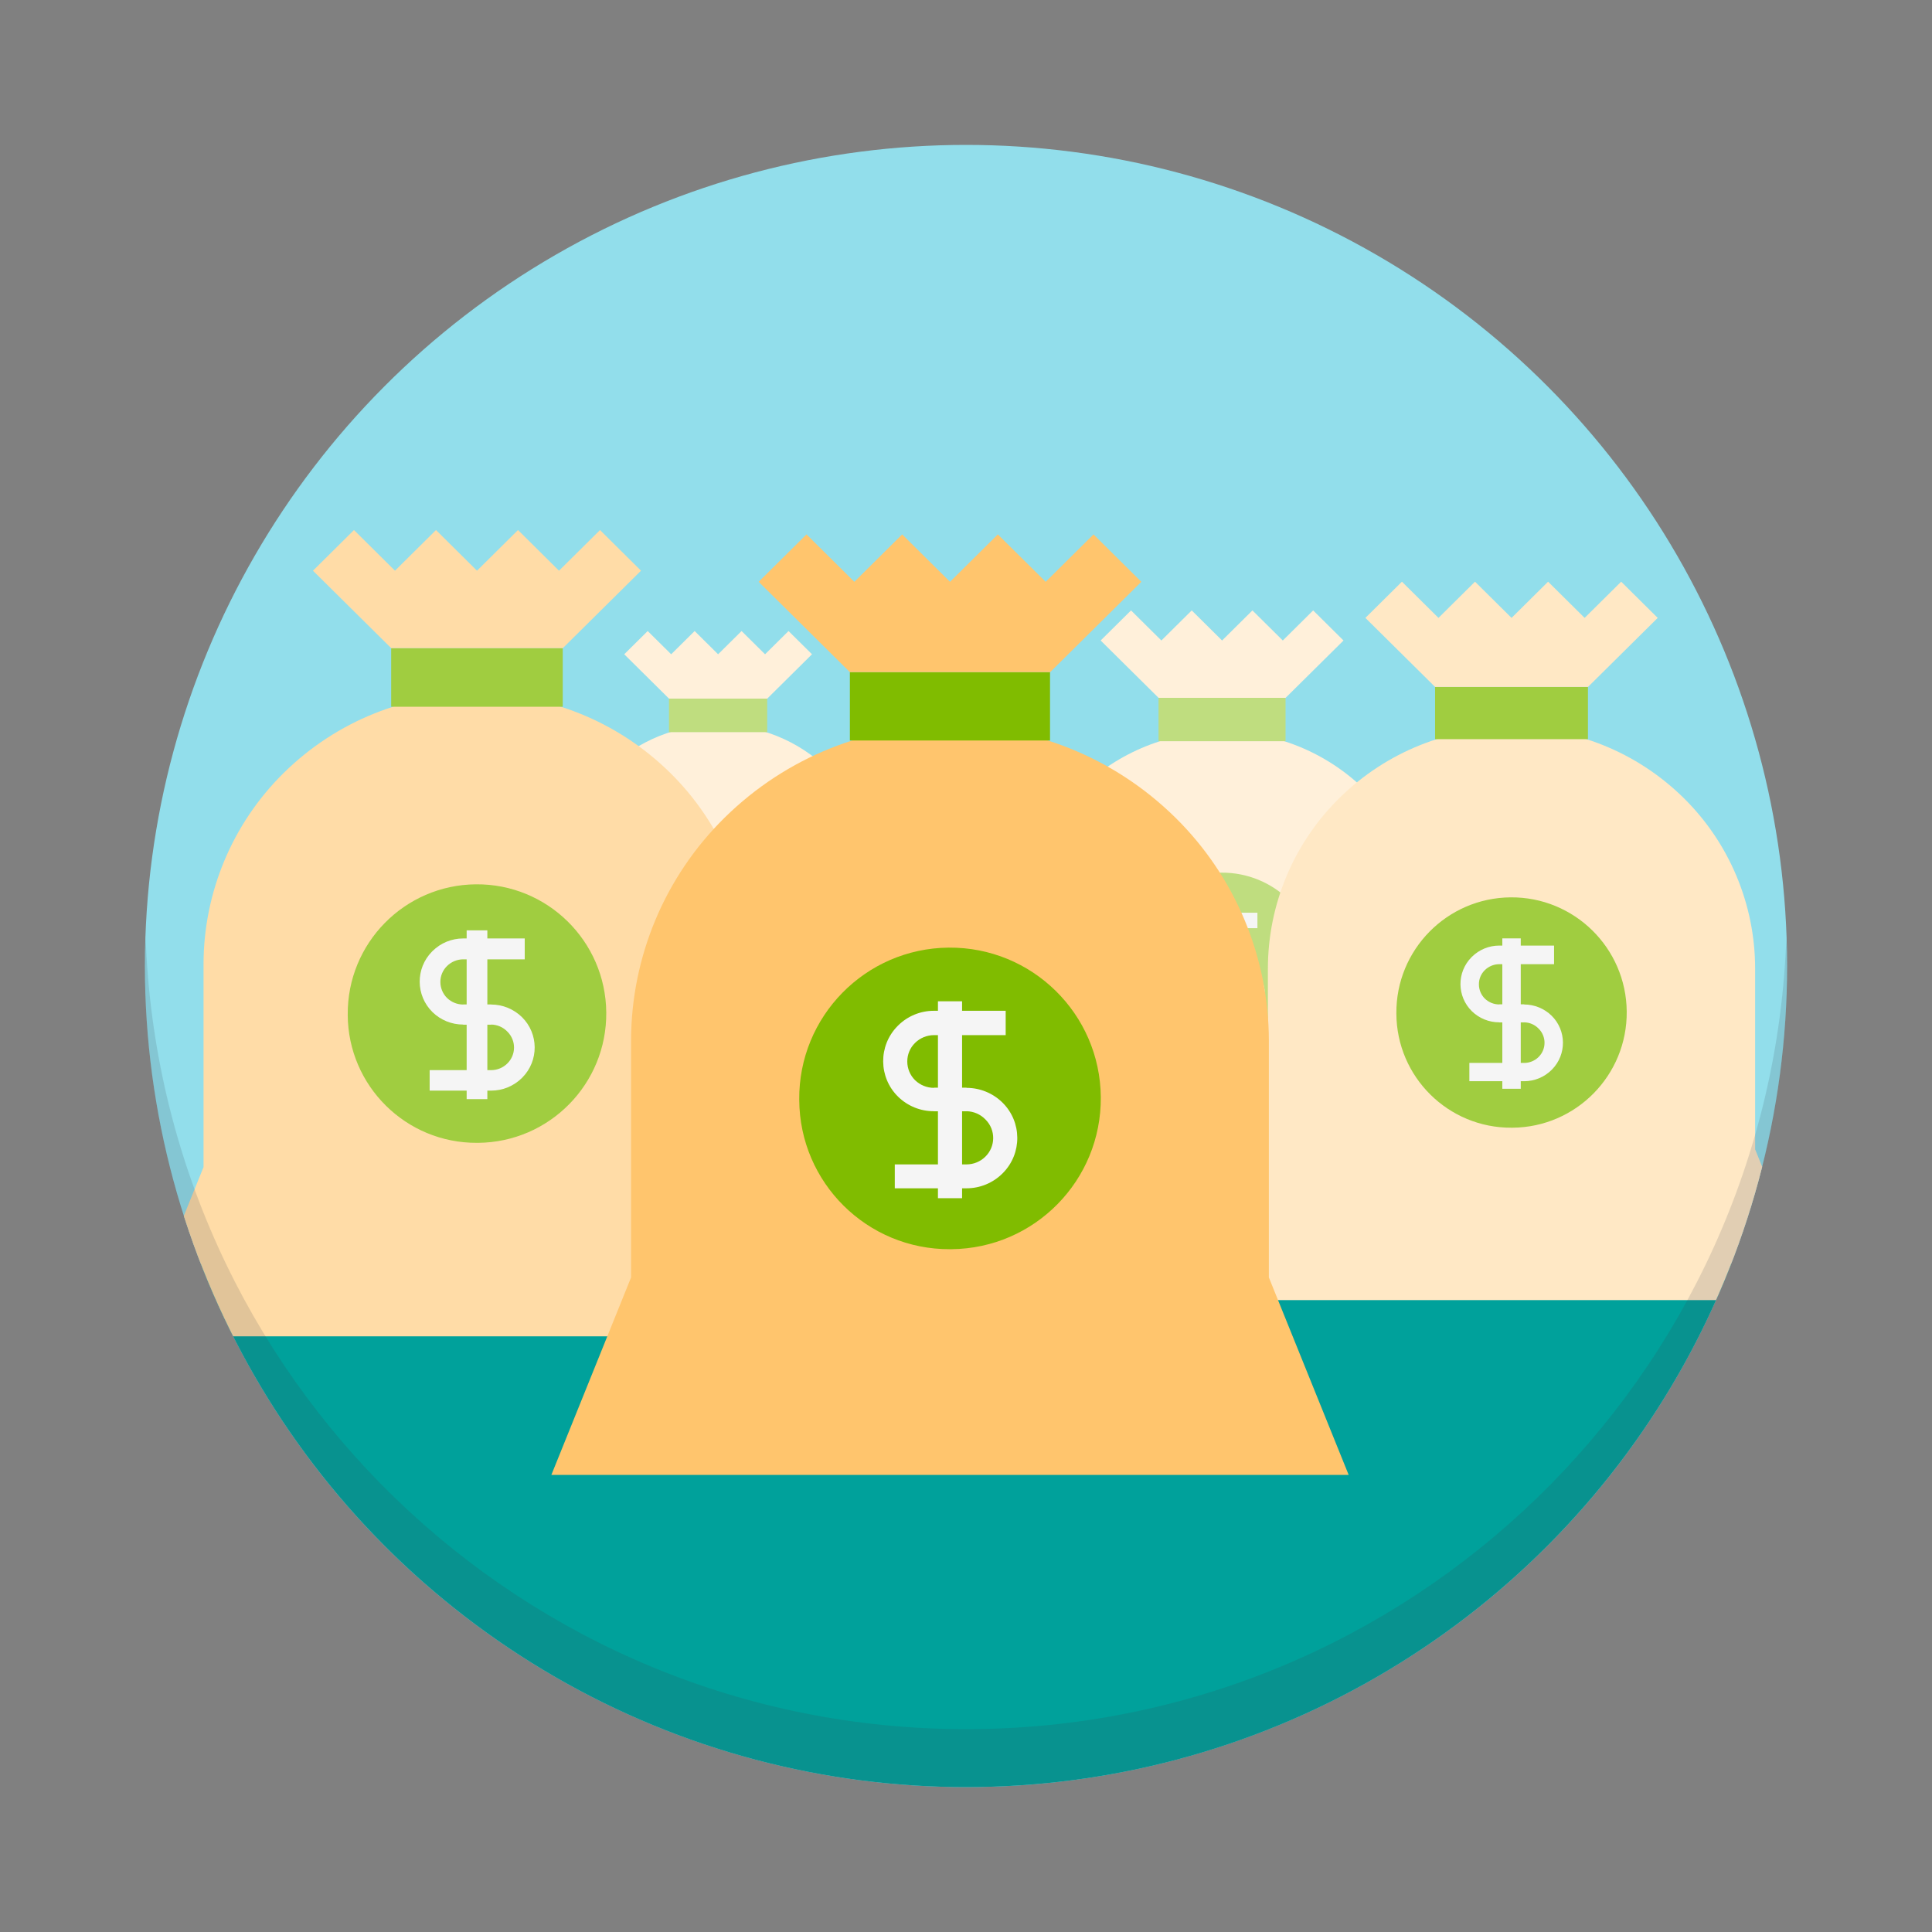 <?xml version="1.0" encoding="UTF-8"?><svg id="Layer_1" xmlns="http://www.w3.org/2000/svg" width="100" height="100" xmlns:xlink="http://www.w3.org/1999/xlink" viewBox="0 0 100 100"><rect x="0" y="0" width="100" height="100" fill="#808080" stroke="none"/><defs><style>.cls-1{fill:#bfdd7f;}.cls-2{fill:#ffdca7;}.cls-3{fill:#f5f5f5;}.cls-4{fill:#ffe8c5;}.cls-5{fill:#00a19b;}.cls-6{fill:#a0cd40;}.cls-7{fill:#ffc56d;}.cls-8{fill:#fff0da;}.cls-9{fill:#80bc00;}.cls-10{fill:#353f49;fill-rule:evenodd;}.cls-11,.cls-12,.cls-13{fill:none;}.cls-12{clip-path:url(#clippath);}.cls-13{opacity:.15;}.cls-14{fill:#92deeb;}</style><clipPath id="clippath"><circle class="cls-11" cx="50" cy="50" r="42.5"/></clipPath></defs><circle class="cls-14" cx="50" cy="50" r="42.5"/><g class="cls-12"><rect class="cls-5" x="4.543" y="65.409" width="101.764" height="36.283"/><path class="cls-8" d="m73.729,56.002v-7.781c-.003-2.752-1.108-5.388-3.067-7.321-4.108-4.048-10.704-4.048-14.812,0-1.961,1.932-3.067,4.568-3.071,7.321v7.781l-2.618,6.485h26.189l-2.621-6.485Z"/><rect class="cls-1" x="59.966" y="36.119" width="6.574" height="2.246"/><polygon class="cls-8" points="66.544 36.119 69.54 33.152 67.969 31.595 66.398 33.152 64.826 31.595 63.255 33.152 61.684 31.595 60.113 33.152 58.542 31.595 56.97 33.152 59.966 36.119 66.544 36.119"/><path class="cls-1" d="m58.302,50.164c-.024-2.735,2.175-4.972,4.91-4.996,2.735-.024,4.972,2.175,4.996,4.91.024,2.735-2.175,4.972-4.91,4.996-.014 0-.028 0-.043 0-2.722.014-4.939-2.181-4.953-4.903,0-.002,0-.005,0-.007"/><path class="cls-3" d="m63.798,50.542h-1.071c-.44.002-.864-.17-1.178-.478-.645-.635-.653-1.673-.018-2.318.006-.006.012-.012.018-.018.313-.311.737-.486,1.178-.486h2.357v.8h-2.357c-.233.001-.456.093-.621.257-.164.161-.255.381-.254.611 0.0.231.093.452.257.614.166.16.387.249.618.25h1.071v.768Z"/><path class="cls-3" d="m63.798,53.074h-2.357v-.786h2.357c.231 0.0.453-.091.618-.254.338-.331.344-.874.013-1.212-.004-.004-.009-.009-.013-.013-.162-.168-.385-.264-.618-.268h-1.071v-.768h1.071c.441 0.0.864.173,1.178.482.644.633.652,1.669.019,2.313-.006.006-.013.013-.019.019-.313.311-.737.485-1.178.486"/><rect class="cls-3" x="62.859" y="46.932" width=".793" height="6.467"/><path class="cls-8" d="m45.267,51.532v-6.016c-.003-2.128-.857-4.166-2.372-5.66-3.176-3.13-8.276-3.13-11.452,0-1.516,1.494-2.371,3.532-2.374,5.66v6.016l-2.024,5.014h20.249l-2.026-5.014Z"/><rect class="cls-1" x="34.627" y="36.16" width="5.083" height="1.737"/><polygon class="cls-8" points="39.712 36.16 42.029 33.865 40.814 32.662 39.599 33.865 38.384 32.662 37.169 33.865 35.955 32.662 34.74 33.865 33.525 32.662 32.31 33.865 34.627 36.16 39.712 36.16"/><path class="cls-1" d="m33.34,47.018c-.018-2.115,1.681-3.844,3.796-3.862,2.115-.018,3.844,1.681,3.862,3.796.018,2.115-1.681,3.844-3.796,3.862-.011,0-.022 0-.033 0-2.104.011-3.819-1.687-3.829-3.791,0-.002,0-.004,0-.006"/><path class="cls-3" d="m37.589,47.311h-.828c-.341.001-.668-.132-.911-.37-.499-.491-.505-1.294-.013-1.792.004-.004.009-.009.013-.013.242-.241.57-.376.911-.376h1.822v.618h-1.822c-.18.001-.352.072-.48.199-.127.124-.197.295-.196.472 0.0.178.072.349.199.475.129.123.299.193.478.193h.828v.594Z"/><path class="cls-3" d="m37.589,49.269h-1.822v-.607h1.822c.179,0,.35-.07.478-.196.262-.256.266-.675.01-.937-.003-.003-.007-.007-.01-.01-.125-.13-.297-.204-.478-.207h-.828v-.594h.828c.341 0.0.668.134.911.373.498.49.504,1.29.015,1.788-.005.005-.01.01-.015.015-.242.24-.57.375-.911.376"/><rect class="cls-3" x="36.863" y="44.52" width=".613" height="5"/><path class="cls-2" d="m38.838,60.407v-10.511c-.004-3.718-1.497-7.279-4.144-9.889-5.549-5.468-14.46-5.468-20.01,0-2.649,2.61-4.143,6.171-4.149,9.889v10.511l-3.536,8.76h35.379l-3.541-8.76Z"/><rect class="cls-6" x="20.247" y="33.547" width="8.881" height="3.034"/><polygon class="cls-2" points="29.132 33.547 33.179 29.539 31.057 27.435 28.934 29.539 26.812 27.435 24.689 29.539 22.567 27.435 20.444 29.539 18.322 27.435 16.199 29.539 20.247 33.547 29.132 33.547"/><path class="cls-6" d="m17.999,52.52c-.032-3.695,2.938-6.716,6.633-6.748,3.695-.032,6.716,2.938,6.748,6.633.032,3.695-2.938,6.716-6.633,6.748-.019 0-.038 0-.058 0-3.676.019-6.672-2.947-6.691-6.623,0-.003,0-.006,0-.01"/><path class="cls-3" d="m25.423,53.031h-1.447c-.595.002-1.167-.23-1.592-.646-.871-.858-.882-2.26-.024-3.131.008-.008.016-.016.024-.024.423-.421.995-.657,1.592-.656h3.184v1.081h-3.184c-.315.001-.616.126-.839.347-.221.217-.345.515-.343.825 0.0.312.125.611.347.83.224.216.523.337.835.338h1.447v1.037Z"/><path class="cls-3" d="m25.423,56.451h-3.184v-1.061h3.184c.312 0.0.612-.123.835-.343.457-.447.465-1.18.017-1.637-.006-.006-.011-.012-.017-.017-.219-.227-.519-.357-.835-.362h-1.447v-1.037h1.447c.595.001,1.167.234,1.592.651.87.856.881,2.255.026,3.124-.009.009-.017.017-.026.026-.423.42-.996.656-1.592.656"/><rect class="cls-3" x="24.154" y="48.154" width="1.071" height="8.736"/><path class="cls-4" d="m90.845,59.488v-9.366c-.004-3.313-1.334-6.486-3.692-8.812-4.945-4.872-12.885-4.872-17.83,0-2.36,2.325-3.692,5.499-3.697,8.812v9.366l-3.151,7.806h31.525l-3.155-7.806Z"/><rect class="cls-6" x="74.279" y="35.554" width="7.913" height="2.704"/><polygon class="cls-4" points="82.196 35.554 85.803 31.982 83.912 30.108 82.02 31.982 80.129 30.108 78.238 31.982 76.346 30.108 74.455 31.982 72.564 30.108 70.672 31.982 74.279 35.554 82.196 35.554"/><path class="cls-6" d="m72.276,52.46c-.029-3.293,2.618-5.985,5.91-6.013,3.293-.029,5.985,2.618,6.013,5.91.029,3.293-2.618,5.985-5.91,6.013-.017 0-.034 0-.051 0-3.276.017-5.945-2.626-5.962-5.902,0-.003,0-.006,0-.009"/><path class="cls-3" d="m78.891,52.915h-1.29c-.53.002-1.04-.205-1.419-.576-.776-.765-.786-2.014-.021-2.79.007-.007.014-.014.021-.021.377-.375.887-.585,1.419-.585h2.837v.963h-2.837c-.28.001-.549.112-.748.309-.197.194-.307.459-.305.735 0.0.278.112.544.309.739.2.192.466.3.744.301h1.29v.924Z"/><path class="cls-3" d="m78.891,55.963h-2.837v-.946h2.837c.278 0.0.546-.11.744-.305.407-.399.414-1.052.015-1.459-.005-.005-.01-.01-.015-.015-.195-.202-.463-.318-.744-.322h-1.29v-.924h1.29c.53.001,1.04.209,1.419.58.775.762.785,2.009.023,2.784-.007.008-.015.015-.023.023-.377.374-.887.584-1.419.585"/><rect class="cls-3" x="77.76" y="48.57" width=".954" height="7.785"/><path class="cls-7" d="m65.676,66.121v-12.261c-.005-4.336-1.746-8.49-4.833-11.535-6.473-6.378-16.867-6.378-23.34,0-3.09,3.044-4.832,7.198-4.839,11.535v12.261l-4.125,10.219h41.268l-4.13-10.219Z"/><rect class="cls-9" x="43.99" y="34.79" width="10.359" height="3.539"/><polygon class="cls-7" points="54.355 34.79 59.075 30.114 56.6 27.661 54.124 30.114 51.648 27.661 49.172 30.114 46.696 27.661 44.221 30.114 41.745 27.661 39.269 30.114 43.99 34.79 54.355 34.79"/><path class="cls-9" d="m41.368,56.921c-.037-4.31,3.427-7.835,7.737-7.872,4.31-.037,7.835,3.426,7.872,7.737.037,4.31-3.426,7.835-7.737,7.872-.022 0-.045 0-.067 0-4.288.022-7.783-3.437-7.804-7.726,0-.004,0-.008,0-.011"/><path class="cls-3" d="m50.028,57.517h-1.688c-.694.003-1.361-.268-1.857-.754-1.016-1.001-1.028-2.636-.028-3.652.009-.009.018-.018.028-.028.493-.491,1.161-.766,1.857-.765h3.714v1.26h-3.714c-.367.002-.718.147-.979.405-.258.253-.402.601-.4.962 0.0.364.146.712.405.968.262.252.61.393.974.394h1.688v1.21Z"/><path class="cls-3" d="m50.028,61.507h-3.714v-1.238h3.714c.364 0.0.714-.143.974-.4.533-.522.542-1.377.02-1.91-.007-.007-.013-.014-.02-.02-.256-.264-.606-.416-.974-.422h-1.688v-1.21h1.688c.695.001,1.361.273,1.857.76,1.015.998,1.028,2.63.03,3.644-.01.01-.02.02-.03.03-.494.49-1.161.765-1.857.765"/><rect class="cls-3" x="48.548" y="51.828" width="1.249" height="10.19"/></g><g class="cls-13"><path class="cls-10" d="m50,89.5c-22.969,0-41.67-18.224-42.462-41-.017.499-.038.997-.038,1.5,0,23.472,19.028,42.5,42.5,42.5s42.5-19.028,42.5-42.5c0-.503-.021-1.001-.038-1.5-.792,22.776-19.493,41-42.462,41Z"/></g></svg>